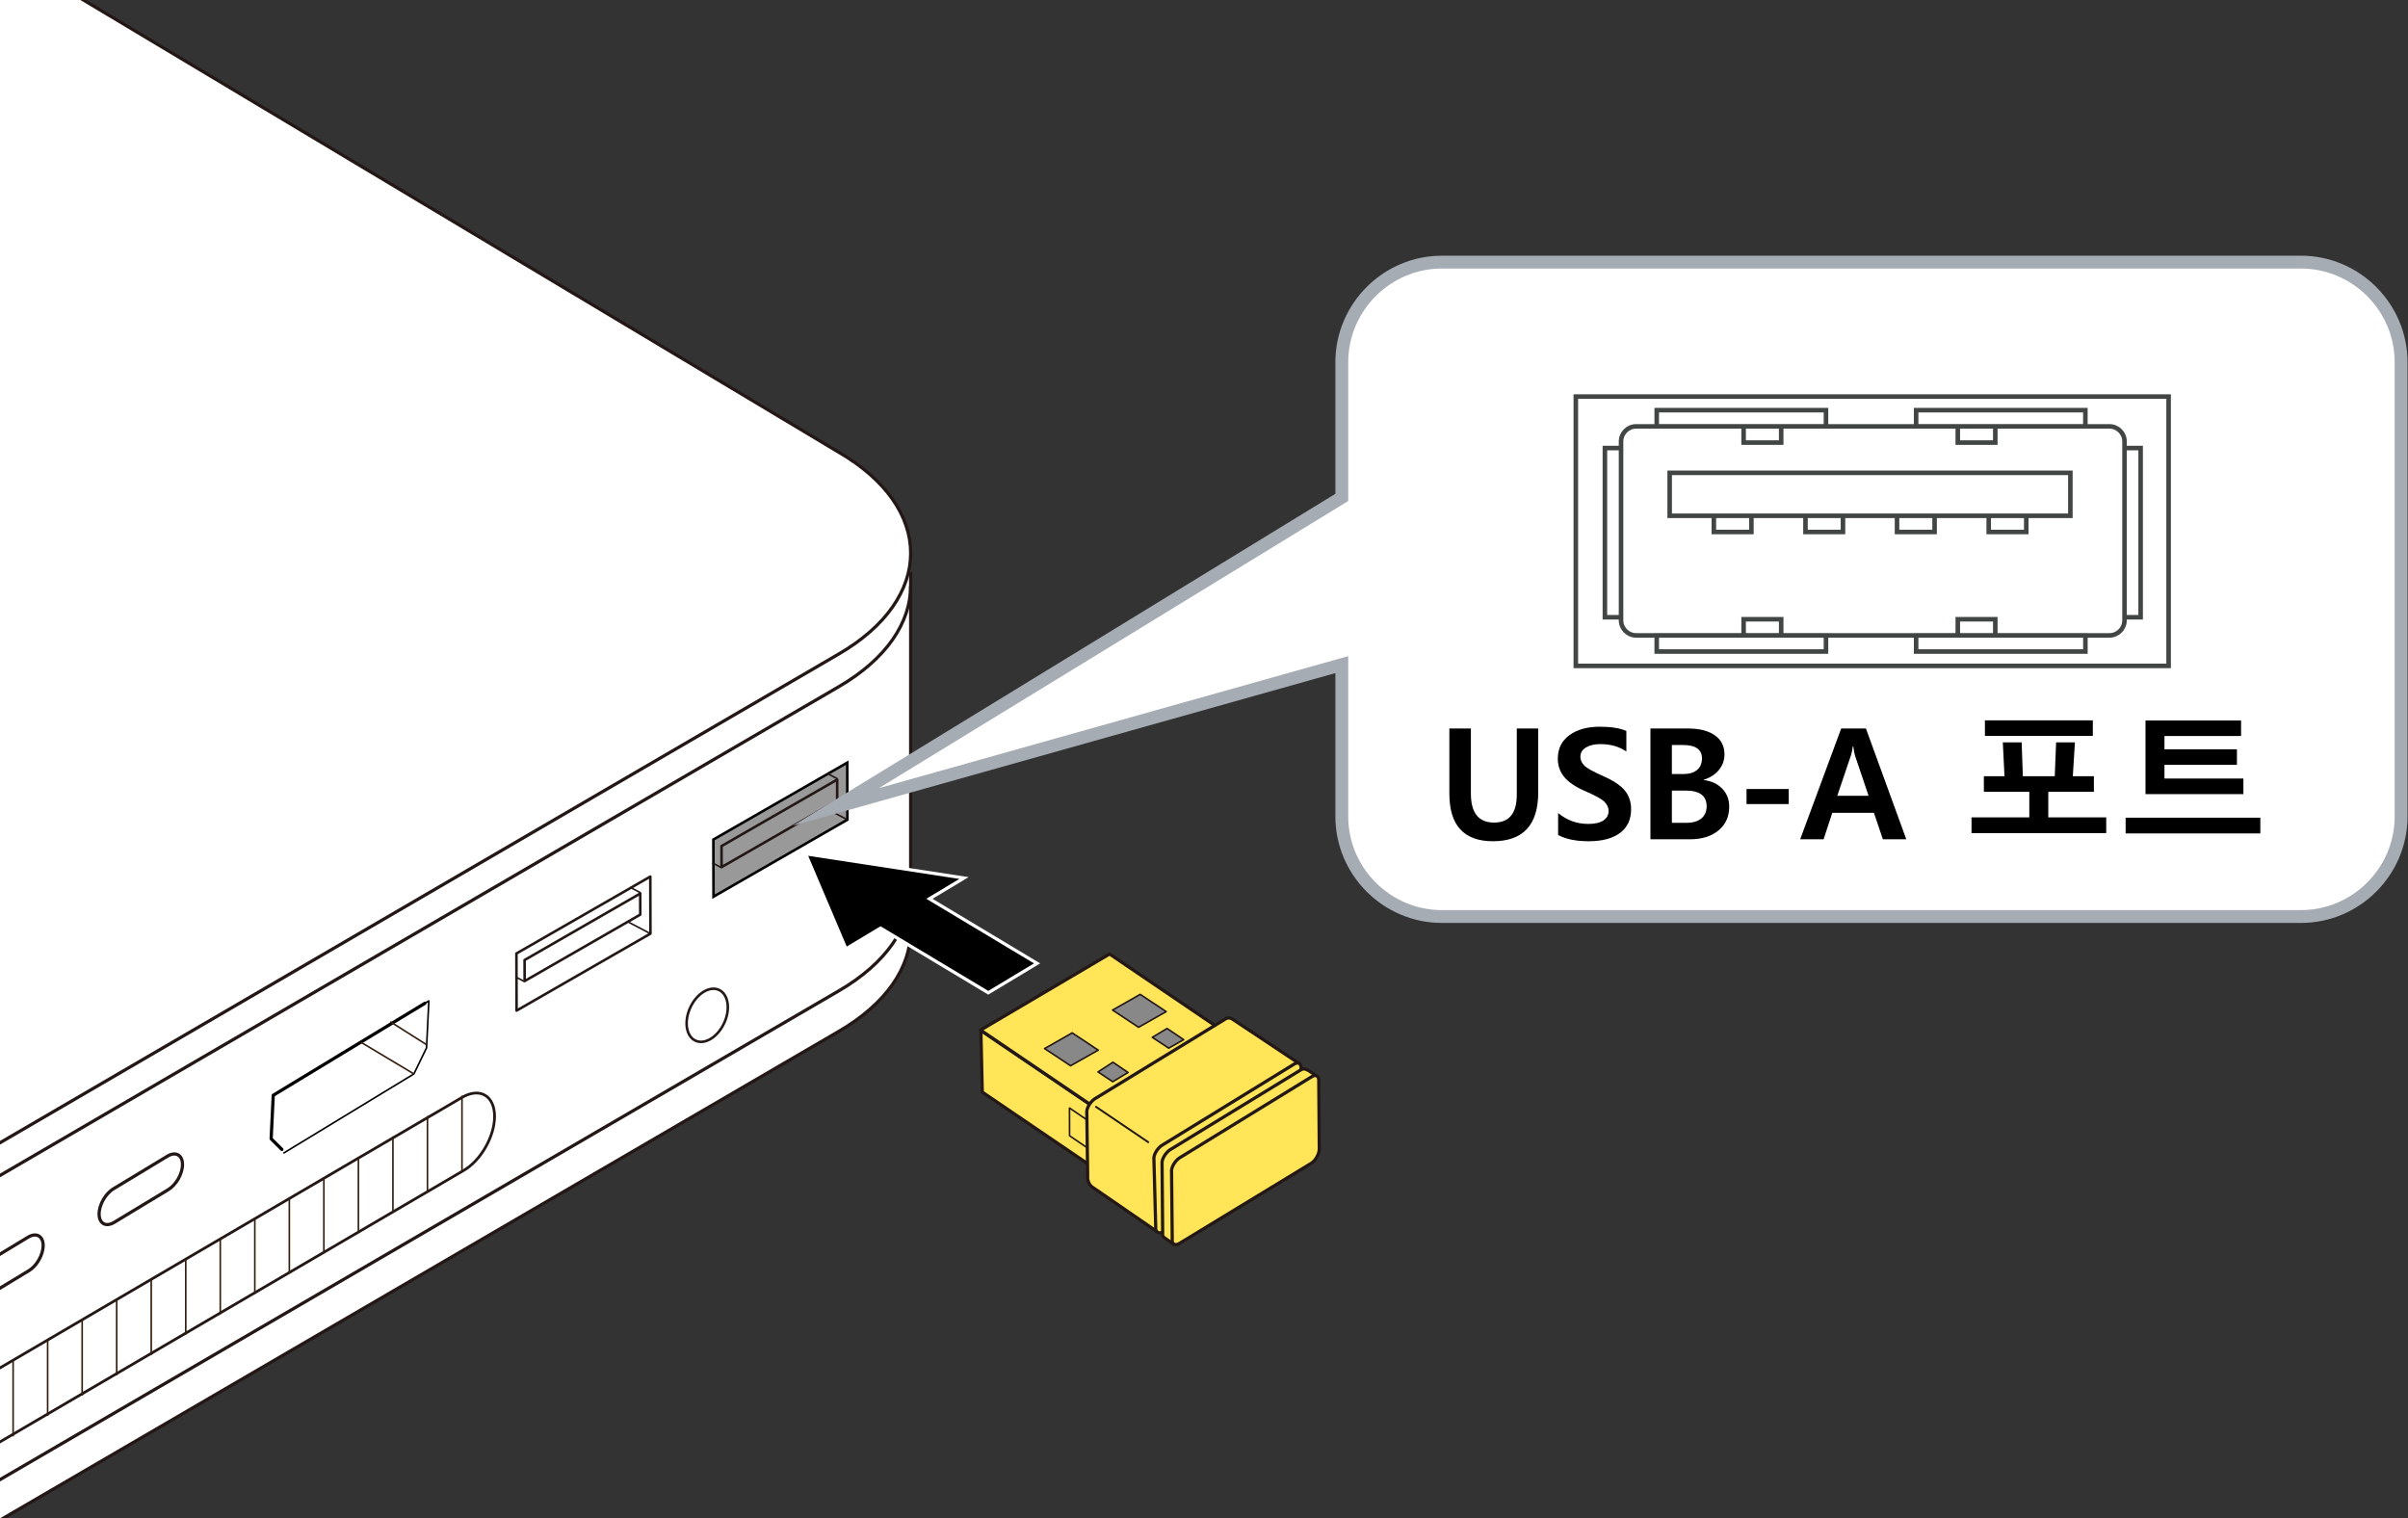 <?xml version="1.0" encoding="utf-8"?>
<!-- Generator: Adobe Illustrator 27.8.1, SVG Export Plug-In . SVG Version: 6.00 Build 0)  -->
<svg version="1.1" xmlns="http://www.w3.org/2000/svg" xmlns:xlink="http://www.w3.org/1999/xlink" x="0px" y="0px"
	 viewBox="0 0 375 236.447" enable-background="new 0 0 375 236.447" xml:space="preserve">
<rect x="0" y="0" width="375" height="236.447" fill="#333333" stroke="none"/>
<g id="レイヤー_1">
	<g id="レイヤー_1_00000045590054927142178130000016227654593735646640_">
		<g>
			<g>
				<path fill="#FFFFFF" stroke="#231815" stroke-width="0.5" stroke-linejoin="round" d="M-277.657,201.56l140.442,83.518
					c14.978,8.693,39.261,8.693,54.25,0L130.58,160.64c7.491-4.344,11.239-10.036,11.239-15.728V89"/>
				<path fill="none" stroke="#231815" stroke-width="0.5" stroke-linejoin="round" d="M141.818,91.234
					c0,5.695-3.747,11.387-11.239,15.731L-82.966,231.401c-3.785,2.194-8.161,3.834-12.829,4.919c0,0-7.503,1.318-7.503,9.87v31.908
					c0,0,0.532,6.578,7.503,5.592c4.669-1.086,9.045-2.725,12.829-4.92L130.58,154.334c7.491-4.344,11.239-10.036,11.239-15.731"/>
				<path fill="#FFFFFF" stroke="#231815" stroke-width="0.5" stroke-linejoin="round" d="M-2.302-9.158L130.58,70.406
					c14.984,8.694,14.984,22.782,0,31.466L-82.966,226.308c-14.99,8.692-39.272,8.692-54.25,0l-140.442-83.519"/>
				<path fill="none" stroke="#231815" stroke-width="0.4" stroke-linejoin="round" d="M112.771,159.333
					c-1.013,2.186-3.012,3.405-4.464,2.732c-1.459-0.677-1.816-2.99-0.801-5.176c1.009-2.177,3.009-3.402,4.464-2.729
					C113.422,154.841,113.786,157.157,112.771,159.333z"/>
				<g>
					<polyline fill="none" stroke="#000000" stroke-width="0.25" stroke-linecap="round" stroke-linejoin="round" points="
						44.229,179.537 64.455,167.243 66.428,163.18 66.782,155.87 66.164,156.244 					"/>
					<polyline fill="none" stroke="#000000" stroke-width="0.5" stroke-linecap="round" stroke-linejoin="round" points="
						66.164,156.244 42.552,170.568 42.227,177.339 43.901,179.008 					"/>
					<line fill="none" stroke="#341E0E" stroke-width="0.25" x1="64.455" y1="167.243" x2="56.188" y2="162.296"/>
					<line fill="none" stroke="#341E0E" stroke-width="0.25" x1="66.476" y1="162.719" x2="60.77" y2="159.11"/>
				</g>
				<g>
					<g>
						<polygon fill="#FFFFFF" stroke="#231815" stroke-width="0.5" points="-45.991,241.365 -25.351,229.503 -25.39,209.585 
							-46.034,221.451 						"/>
						<g>
							<polygon fill="none" stroke="#231815" stroke-width="0.5" points="-39.329,219.938 -39.32,220.91 -40.67,221.685 
								-40.657,223.972 -44.197,226.004 -44.176,238.372 -27.238,228.639 -27.265,216.274 -30.559,218.161 -30.559,215.879 
								-31.824,216.601 -31.824,215.627 							"/>
						</g>
					</g>
					
						<line fill="none" stroke="#231815" stroke-width="0.25" stroke-linejoin="round" x1="-27.217" y1="228.72" x2="-40.025" y2="221.614"/>
				</g>
				<g>
					<path fill="none" stroke="#231815" stroke-width="0.5" stroke-linejoin="round" d="M-60.922,230.18l-2.338,1.337l-2.001,4.14
						l-1.922,1.1l-2.008-1.829l-2.424,1.387c-3.297,1.894-5.967,6.511-5.96,10.31c0.007,3.805,2.684,5.354,5.983,3.456l2.416-1.391
						l2.006-4.133l1.918-1.101l2.011,1.833l2.335-1.343c3.295-1.892,5.967-6.512,5.965-10.307
						C-54.946,229.828-57.627,228.284-60.922,230.18z"/>
					<line fill="none" stroke="#231815" stroke-width="0.5" x1="-74.024" y1="238.334" x2="-65.173" y2="243.445"/>
					<line fill="none" stroke="#231815" stroke-width="0.25" x1="-75.266" y1="239.768" x2="-67.102" y2="244.495"/>
					<g>
						<path fill="#FFFFFF" stroke="#231815" stroke-width="0.5" stroke-linecap="round" d="M-76.203,241.986l2.709,1.677
							c0.575,0.332,1.315,0.137,1.642-0.437c0.334-0.573,0.137-1.308-0.437-1.638l-2.861-1.645"/>
					</g>
					<g>
						<path fill="#FFFFFF" stroke="#231815" stroke-width="0.5" stroke-linecap="round" d="M-65.038,236.026l2.716,1.676
							c0.573,0.328,1.308,0.134,1.637-0.439c0.332-0.576,0.14-1.308-0.437-1.64l-2.86-1.646"/>
					</g>
					<line fill="none" stroke="#231815" stroke-width="0.25" x1="-77.199" y1="243.977" x2="-68.913" y2="248.769"/>
				</g>
				<path fill="#FFFFFF" stroke="#231815" stroke-width="0.5" d="M15.433,189.066c-0.005-1.459,1.019-3.232,2.285-3.961l8.41-5.086
					c1.262-0.725,2.293-0.132,2.293,1.327l0,0c0.005,1.462-1.02,3.232-2.282,3.959l-8.411,5.089
					C16.461,191.12,15.437,190.526,15.433,189.066L15.433,189.066z"/>
				<path fill="#FFFFFF" stroke="#231815" stroke-width="0.5" d="M-6.269,201.682c-0.005-1.459,1.019-3.232,2.285-3.961l8.41-5.086
					c1.262-0.725,2.293-0.132,2.293,1.327l0,0c0.005,1.462-1.02,3.232-2.282,3.959l-8.411,5.089
					C-5.241,203.735-6.265,203.142-6.269,201.682L-6.269,201.682z"/>
				<g>
					<g>
						<path fill="#231815" d="M-92.697,250.871c0.085,0.221-0.022,0.543-0.24,0.719c-1.152,0.936-1.895,2.465-1.892,3.893
							c0.004,1.9,1.346,2.961,2.992,2.367s2.981-2.621,2.978-4.52c-0.002-1.312-0.637-2.264-1.656-2.485
							c-0.209-0.046-0.294-0.308-0.19-0.587c0.104-0.279,0.358-0.468,0.566-0.423c1.308,0.284,2.123,1.506,2.126,3.19
							c0.005,2.438-1.71,5.041-3.822,5.803s-3.835-0.601-3.839-3.038c-0.004-1.835,0.95-3.797,2.429-4.998
							C-93.028,250.615-92.783,250.65-92.697,250.871z"/>
					</g>
					<g>
						<path fill="#231815" d="M-91.314,249.014l0.009,4.475c0.001,0.269-0.188,0.557-0.422,0.641
							c-0.234,0.085-0.423-0.066-0.424-0.335l-0.009-4.475c-0.001-0.269,0.188-0.556,0.422-0.641
							C-91.504,248.594-91.315,248.744-91.314,249.014z"/>
					</g>
				</g>
				<g>
					<g>
						<polygon fill="none" stroke="#231815" stroke-width="0.4" stroke-linejoin="round" points="80.447,157.382 101.294,145.397 
							101.273,136.512 80.423,148.489 						"/>
						<polygon fill="none" stroke="#231815" stroke-width="0.4" stroke-linejoin="round" points="81.695,149.506 99.704,139.151 
							99.707,142.432 81.704,152.781 						"/>
					</g>
					<line fill="none" stroke="#231815" stroke-width="0.25" x1="101.294" y1="145.397" x2="97.766" y2="143.548"/>
					<line fill="none" stroke="#231815" stroke-width="0.25" x1="99.767" y1="139.037" x2="98.135" y2="138.182"/>
					<line fill="none" stroke="#231815" stroke-width="0.25" x1="81.687" y1="152.865" x2="80.26" y2="152.118"/>
				</g>
				<g>
					<g>
						<polygon fill="#999999" stroke="#000000" stroke-width="0.4" stroke-miterlimit="10" points="111.116,139.639 
							131.964,127.653 131.942,118.769 111.093,130.745 						"/>
						<polygon fill="none" stroke="#231815" stroke-width="0.4" stroke-linejoin="round" points="112.364,131.762 130.373,121.408 
							130.377,124.688 112.373,135.037 						"/>
					</g>
					<line fill="none" stroke="#231815" stroke-width="0.25" x1="131.964" y1="127.653" x2="128.435" y2="125.804"/>
					<line fill="none" stroke="#231815" stroke-width="0.25" x1="130.437" y1="121.293" x2="128.805" y2="120.438"/>
					<line fill="none" stroke="#231815" stroke-width="0.25" x1="112.357" y1="135.122" x2="110.93" y2="134.374"/>
				</g>
				<g>
					<path fill="#FFFFFF" stroke="#231815" stroke-width="0.425" stroke-linejoin="round" d="M-13.492,226.516
						c-0.003-3.182,2.206-6.98,4.938-8.488l80.625-47.194c2.725-1.511,4.942-0.154,4.949,3.024l0,0
						c-0.001,3.178-2.21,6.983-4.938,8.493l-80.627,47.195C-11.275,231.046-13.489,229.699-13.492,226.516L-13.492,226.516z"/>
					<g>
						<line fill="none" stroke="#341E0E" stroke-width="0.25" x1="71.945" y1="170.633" x2="71.945" y2="182.48"/>
						<line fill="none" stroke="#341E0E" stroke-width="0.25" x1="66.569" y1="173.802" x2="66.569" y2="185.649"/>
						<line fill="none" stroke="#341E0E" stroke-width="0.25" x1="61.191" y1="176.972" x2="61.191" y2="188.819"/>
						<line fill="none" stroke="#341E0E" stroke-width="0.25" x1="55.814" y1="180.141" x2="55.814" y2="191.988"/>
						<line fill="none" stroke="#341E0E" stroke-width="0.25" x1="50.437" y1="183.311" x2="50.437" y2="195.158"/>
						<line fill="none" stroke="#341E0E" stroke-width="0.25" x1="45.059" y1="186.481" x2="45.059" y2="198.328"/>
						<line fill="none" stroke="#341E0E" stroke-width="0.25" x1="39.683" y1="189.65" x2="39.683" y2="201.497"/>
						<line fill="none" stroke="#341E0E" stroke-width="0.25" x1="34.305" y1="192.82" x2="34.305" y2="204.667"/>
						<line fill="none" stroke="#341E0E" stroke-width="0.25" x1="28.928" y1="195.989" x2="28.928" y2="207.836"/>
						<line fill="none" stroke="#341E0E" stroke-width="0.25" x1="23.551" y1="199.159" x2="23.551" y2="211.006"/>
						<line fill="none" stroke="#341E0E" stroke-width="0.25" x1="18.173" y1="202.329" x2="18.173" y2="214.176"/>
						<line fill="none" stroke="#341E0E" stroke-width="0.25" x1="12.797" y1="205.499" x2="12.797" y2="217.346"/>
						<line fill="none" stroke="#341E0E" stroke-width="0.25" x1="7.419" y1="208.668" x2="7.419" y2="220.515"/>
						<line fill="none" stroke="#341E0E" stroke-width="0.25" x1="2.042" y1="211.838" x2="2.042" y2="223.685"/>
						<line fill="none" stroke="#341E0E" stroke-width="0.25" x1="-3.335" y1="215.007" x2="-3.335" y2="226.854"/>
						<line fill="none" stroke="#341E0E" stroke-width="0.25" x1="-8.713" y1="218.177" x2="-8.713" y2="230.024"/>
					</g>
				</g>
			</g>
			<g>
				<polygon stroke="#FFFFFF" stroke-width="0.5" points="144.741,139.967 150.126,136.736 125.456,132.963 131.744,147.764 
					137.129,144.536 153.905,154.603 161.51,150.03 				"/>
			</g>
		</g>
	</g>
	<g id="レイヤー_3">
	</g>
	<g id="編集モード">
	</g>
	<path fill="#FFFFFF" d="M358.326,40.819H224.551c-8.569,0-15.592,7.018-15.592,15.587v21.058l-78.778,48.195l78.778-22.159v23.644
		c0,8.579,7.023,15.587,15.592,15.587h133.775c8.579,0,15.597-7.008,15.597-15.587V56.407
		C373.923,47.837,366.905,40.819,358.326,40.819"/>
	<path fill="none" stroke="#A6ACB3" stroke-width="2" stroke-miterlimit="10" d="M358.326,40.819H224.551
		c-8.569,0-15.592,7.018-15.592,15.587v21.058l-78.778,48.195l78.778-22.159v23.644c0,8.579,7.023,15.587,15.592,15.587h133.775
		c8.579,0,15.597-7.008,15.597-15.587V56.407C373.923,47.837,366.905,40.819,358.326,40.819z"/>
	<g>
		<path d="M239.551,123.378c0,5.086-2.352,7.629-7.055,7.629c-4.523,0-6.785-2.473-6.785-7.418v-10.137h3.352v10.137
			c0,3.008,1.203,4.512,3.609,4.512c2.359,0,3.539-1.453,3.539-4.359v-10.289h3.34V123.378z"/>
		<path d="M242.645,126.612c1.367,1.133,2.934,1.699,4.699,1.699c1.062,0,1.855-0.186,2.379-0.557s0.785-0.857,0.785-1.459
			c0-0.523-0.219-1.004-0.656-1.441s-1.496-1.016-3.176-1.734c-1.43-0.641-2.467-1.361-3.111-2.162s-0.967-1.74-0.967-2.818
			c0-1.555,0.602-2.771,1.805-3.65s2.781-1.318,4.734-1.318c1.75,0,3.129,0.219,4.137,0.656v3.199
			c-1.117-0.766-2.465-1.148-4.043-1.148c-0.93,0-1.682,0.176-2.256,0.527s-0.861,0.836-0.861,1.453
			c0,0.492,0.199,0.941,0.598,1.348s1.332,0.934,2.801,1.582c1.688,0.734,2.859,1.506,3.516,2.314s0.984,1.775,0.984,2.9
			c0,1.625-0.58,2.865-1.74,3.721s-2.787,1.283-4.881,1.283c-1.945,0-3.527-0.324-4.746-0.973V126.612z"/>
		<path d="M257.023,130.702v-17.25h5.871c1.773,0,3.16,0.354,4.16,1.061s1.5,1.693,1.5,2.959c0,0.922-0.293,1.736-0.879,2.443
			s-1.375,1.213-2.367,1.518v0.035c1.219,0.156,2.188,0.609,2.906,1.359s1.078,1.68,1.078,2.789c0,1.547-0.555,2.781-1.664,3.703
			s-2.594,1.383-4.453,1.383H257.023z M260.363,116.019v4.523h1.816c0.898,0,1.602-0.213,2.109-0.639s0.762-1.025,0.762-1.799
			c0-1.391-0.992-2.086-2.977-2.086H260.363z M260.363,123.12v5.016h2.297c0.984,0,1.75-0.227,2.297-0.68s0.82-1.082,0.82-1.887
			c0-1.633-1.078-2.449-3.234-2.449H260.363z"/>
		<path d="M278.562,125.218h-6.574v-2.344h6.574V125.218z"/>
		<path d="M296.867,130.702h-3.645l-1.395-4.125h-6.48l-1.359,4.125h-3.645l6.387-17.25h3.855L296.867,130.702z M290.996,123.929
			l-2.109-6.246c-0.086-0.25-0.176-0.727-0.27-1.43h-0.082c-0.062,0.523-0.16,0.992-0.293,1.406l-2.121,6.27H290.996z"/>
		<path d="M307.027,129.741v-2.449h9v-3.984h-7.078v-2.426h3.211l-0.258-5.273h2.93l0.188,5.273h4.969l0.211-5.273h2.93
			l-0.328,5.273h3.281v2.426h-7.102v3.984h9.023v2.449H307.027z M309.113,114.601v-2.426h16.805v2.426H309.113z"/>
		<path d="M331.027,129.788v-2.449h20.977v2.449H331.027z M334.121,123.671v-11.473h14.883v2.426h-11.93v2.062h11.285v2.426h-11.285
			v2.133h12.293v2.426H334.121z"/>
	</g>
	<path fill="none" stroke="#414644" stroke-width="0.709" d="M260.02,80.326v-6.695h62.401v6.695H260.02z M260.02,80.326
		 M304.888,98.955v-2.52h5.841v2.52H304.888z M304.888,98.955 M271.536,98.955v-2.52h5.851v2.52H271.536z M271.536,98.955
		 M298.402,101.465v-2.52h26.358v2.52H298.402z M298.402,101.465 M258.003,101.465v-2.52h26.358v2.52H258.003z M258.003,101.465
		 M310.729,68.924v-2.524h-5.841v2.524H310.729z M310.729,68.924 M315.55,82.846v-2.52h-5.846v2.52H315.55z M315.55,82.846
		 M301.277,82.846v-2.52h-5.851v2.52H301.277z M301.277,82.846 M287.009,82.846v-2.52h-5.841v2.52H287.009z M287.009,82.846
		 M272.746,82.846v-2.52H266.9v2.52H272.746z M272.746,82.846 M277.386,68.924v-2.524h-5.851v2.524H277.386z M277.386,68.924
		 M324.755,66.399v-2.52h-26.354v2.52H324.755z M324.755,66.399 M333.363,96.127V69.773h-2.51v26.354H333.363z M333.363,96.127
		 M252.447,96.127V69.773h-2.515v26.354H252.447z M252.447,96.127 M284.361,66.399v-2.52h-26.358v2.52H284.361z M284.361,66.399
		 M330.853,96.606c0,1.286-1.058,2.349-2.344,2.349h-73.713c-1.281,0-2.349-1.063-2.349-2.349V68.739
		c0-1.286,1.067-2.339,2.349-2.339h73.713c1.286,0,2.344,1.053,2.344,2.339V96.606z"/>
	<path fill="none" stroke="#414644" stroke-width="0.709" d="M245.405,103.7V61.759h92.314V103.7H245.405z M245.405,103.7"/>
	<g>
		<g>
			<polygon fill="#FFE557" stroke="#231815" stroke-width="0.5" stroke-linejoin="round" points="172.203,183.14 152.971,170.074 
				152.756,160.488 171.721,173.331 			"/>
			<polygon fill="#FFE557" stroke="#231815" stroke-width="0.5" stroke-linejoin="round" points="152.71,160.414 172.081,173.562 
				193.134,162.367 172.794,148.568 			"/>
			<polygon fill="#888888" stroke="#231815" stroke-width="0.25" stroke-linejoin="round" points="177.307,159.98 173.262,157.299 
				177.565,154.855 181.611,157.537 			"/>
			<polygon fill="#888888" stroke="#231815" stroke-width="0.25" stroke-linejoin="round" points="166.721,165.971 162.673,163.294 
				166.976,160.851 171.025,163.538 			"/>
			<polygon fill="#888888" stroke="#231815" stroke-width="0.25" stroke-linejoin="round" points="173.289,168.456 175.671,167.019 
				173.321,165.425 170.994,166.93 			"/>
			<polygon fill="#888888" stroke="#231815" stroke-width="0.25" stroke-linejoin="round" points="181.749,160.166 179.447,161.544 
				182.003,163.229 184.335,161.908 			"/>
			<polygon fill="none" stroke="#231815" stroke-width="0.25" stroke-linejoin="round" points="169.784,179.065 166.565,176.873 
				166.554,172.549 169.77,174.741 			"/>
		</g>
		<g>
			<g>
				<path fill="#FFE557" stroke="#231815" stroke-width="0.5" stroke-linejoin="round" d="M202.399,165.672l-10.508-6.991
					c-0.333-0.185-0.667-0.24-1.075,0.016l-20.141,12.311c-0.679,0.352-1.32,1.254-1.429,2.006l0.138,10.096
					c-0.044,0.385,0.04,1.297,0.729,1.757l10.075,6.932C180.024,190.136,202.409,165.793,202.399,165.672z"/>
				<path fill="#FFE557" stroke="#231815" stroke-width="0.5" stroke-linejoin="round" d="M179.694,180.276
					c0.099-0.756,0.741-1.66,1.427-2.018l20.431-12.552c0.64-0.389,1.108-0.074,1.061,0.717l0.474,10.406
					c-0.055,0.785-0.263,2.383-0.895,2.781l-20.97,12.238c-0.694,0.363-1.335,0.044-1.239-0.715L179.694,180.276z"/>
			</g>
			
				<line fill="none" stroke="#231815" stroke-width="0.3" stroke-linejoin="round" x1="178.918" y1="177.941" x2="170.58" y2="172.3"/>
			<g>
				<path fill="#FFE557" stroke="#231815" stroke-width="0.5" stroke-linejoin="round" d="M205.088,167.575l-1.356-0.883
					c-0.448-0.258-0.782-0.313-1.189-0.057l-20.148,12.307c-0.679,0.352-1.32,1.254-1.429,2.006l0.097,10.99
					c-0.044,0.385,0.038,0.651,0.226,0.786l1.53,1.068C183.619,192.961,204.983,167.623,205.088,167.575z"/>
				<path fill="#FFE557" stroke="#231815" stroke-width="0.5" stroke-linejoin="round" d="M182.445,182.222
					c0.099-0.756,0.741-1.66,1.427-2.018l20.438-12.547c0.64-0.389,1.108-0.074,1.061,0.717l0.084,10.634
					c-0.055,0.785-0.606,1.745-1.239,2.143l-20.593,12.521c-0.694,0.363-1.164,0.045-1.069-0.714L182.445,182.222z"/>
			</g>
		</g>
	</g>
</g>
<g id="編集モード_00000139282787162810896280000003345251655062497416_">
</g>
</svg>
